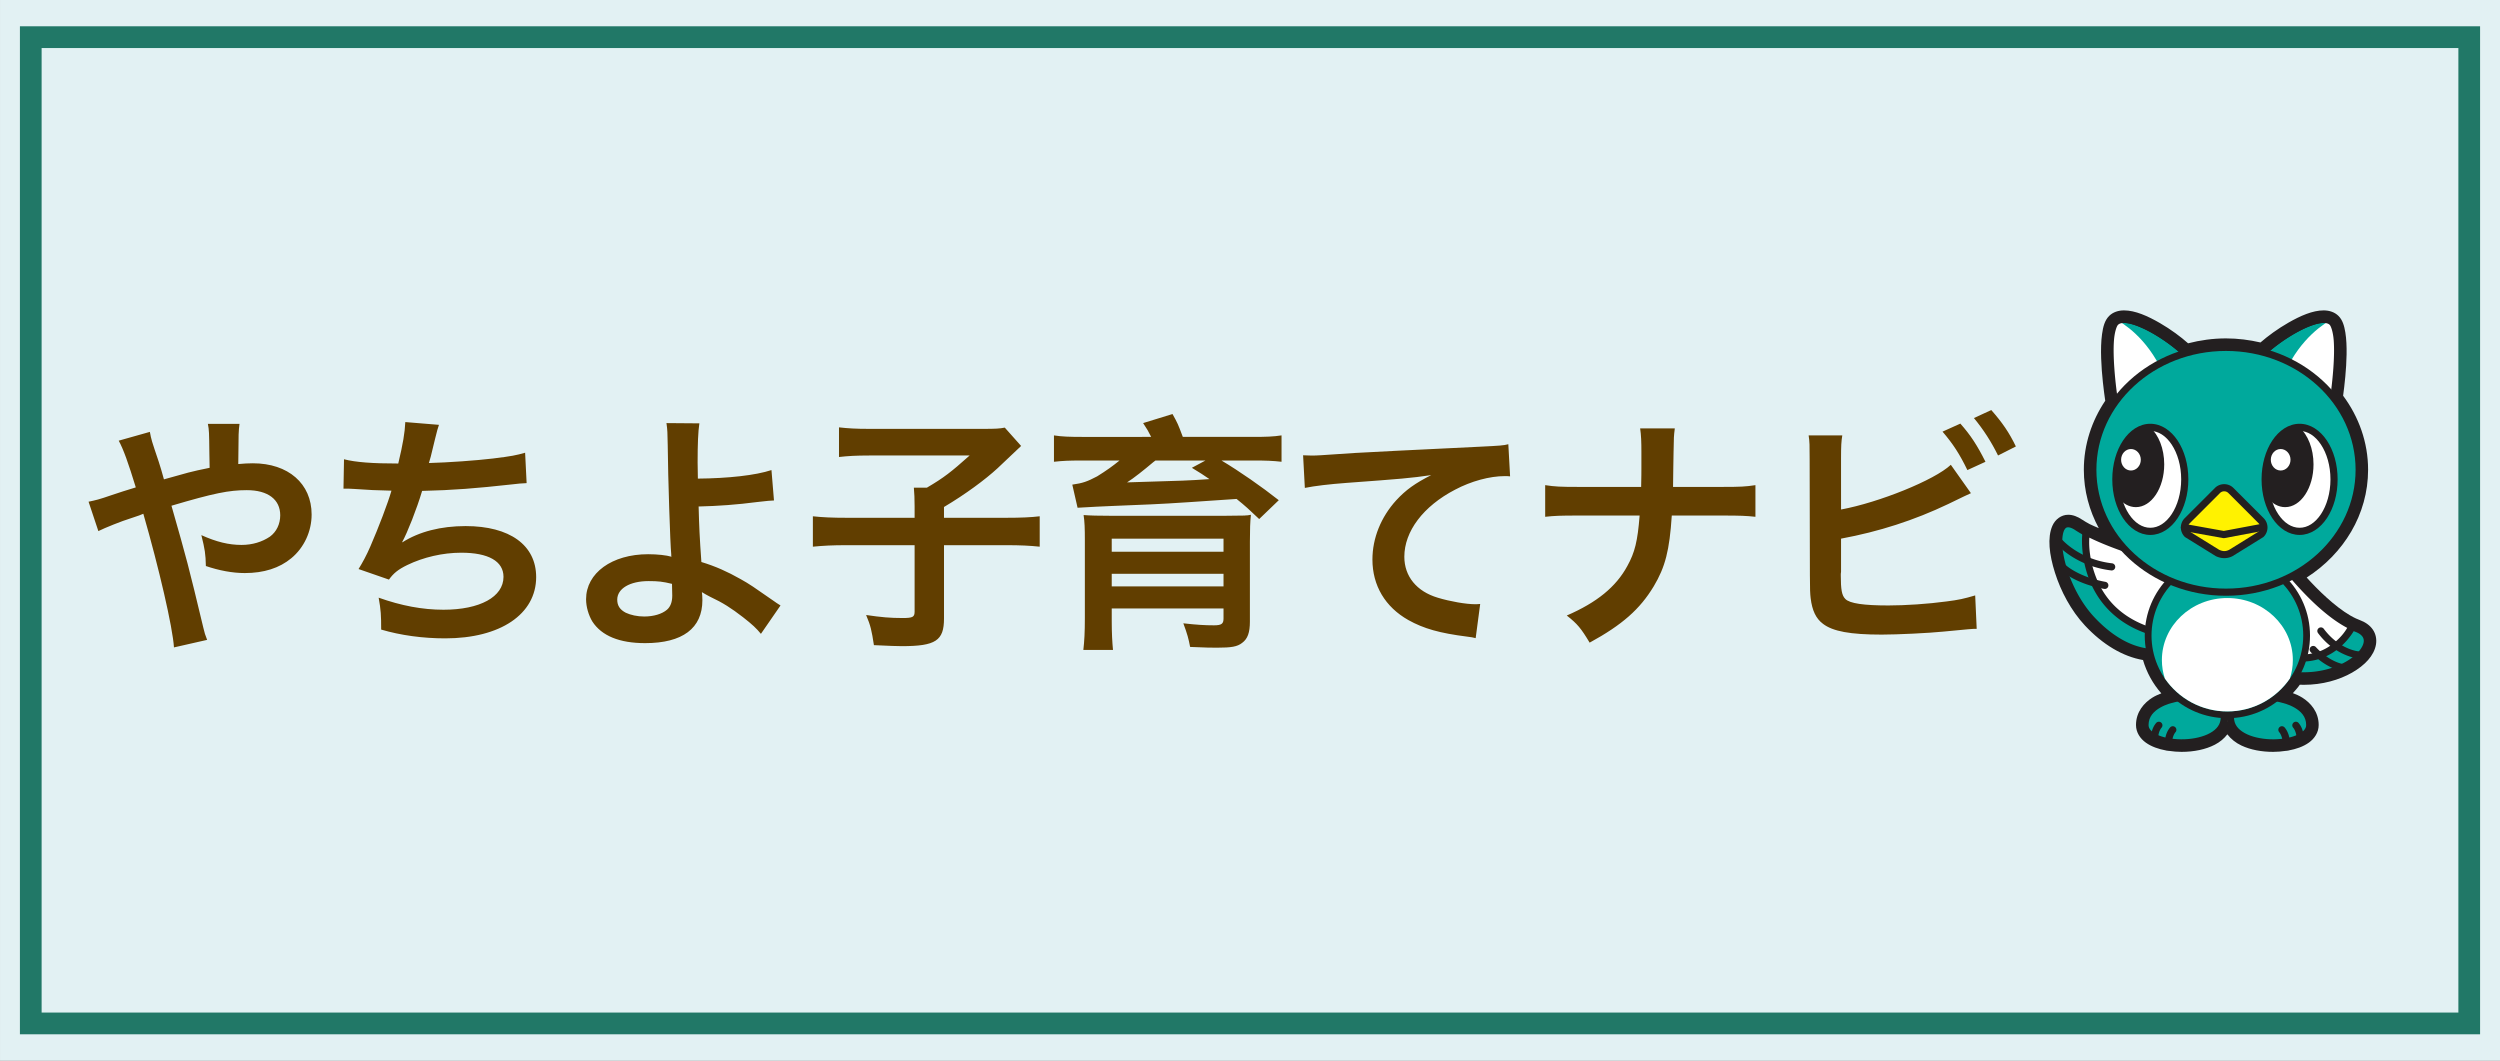 <svg width="330" height="140" version="1.1" viewBox="0 0 87.312 37.042" xmlns="http://www.w3.org/2000/svg"><rect x="0" y="0" width="87.312" height="37.042" fill="#808080" stroke="none"/><defs><clipPath id="clipPath7341"><path d="m0 175.1h197.6v-175.1h-197.6z"/></clipPath></defs><path d="m2.0266e-6 -1.1921e-7h87.313v37.042h-87.313z" style="fill:#e2f1f3;paint-order:stroke fill markers;stroke-linecap:round;stroke-width:22.578"/><g transform="translate(-.627 -1.215)"><path transform="matrix(.329 0 0 .329 -1.784 2.564)" d="m24.729 46.786c-0.24-0.88-0.347-1.227-0.56-1.893-0.773-2.293-0.773-2.293-0.933-3.147l-3.307 0.933c0.507 0.933 1.013 2.347 1.813 4.96-1.28 0.4-1.493 0.453-2.587 0.827-1.307 0.453-1.653 0.533-2.427 0.693l1.04 3.12c0.693-0.347 2.48-1.067 3.44-1.36 0.933-0.32 0.987-0.32 1.333-0.48 1.653 5.733 3.12 12.053 3.253 14.187l3.52-0.8c-0.213-0.533-0.267-0.72-0.4-1.28-1.6-6.667-1.733-7.173-3.387-12.96 4.507-1.333 6.107-1.653 8-1.653 2.24 0 3.547 0.987 3.547 2.667 0 0.933-0.4 1.76-1.093 2.267-0.827 0.56-1.867 0.88-3.013 0.88-1.36 0-2.667-0.32-4.267-1.04 0.373 1.493 0.453 2 0.48 3.28 1.413 0.48 2.827 0.747 4.133 0.747 2.027 0 3.68-0.533 4.933-1.573 1.36-1.12 2.16-2.853 2.16-4.64 0-3.28-2.48-5.44-6.24-5.44-0.533 0-0.907 0.027-1.547 0.08 0.027-3.44 0.027-3.44 0.133-4.267h-3.36c0.133 0.693 0.133 0.88 0.16 3.2 0.027 0.933 0.027 0.933 0.027 1.467-1.067 0.213-1.52 0.32-2.267 0.507zm19.06 0.987h0.213c0.213 0 0.48 0 0.853 0.027 1.413 0.107 2.613 0.16 4.027 0.187-0.373 1.307-1.36 3.893-2.24 5.92-0.4 0.933-0.853 1.76-1.253 2.4l3.227 1.12c0.48-0.667 0.96-1.067 1.947-1.547 1.707-0.827 3.76-1.307 5.733-1.307 2.88 0 4.48 0.907 4.48 2.56 0 2.133-2.507 3.493-6.373 3.493-2.24 0-4.48-0.427-6.88-1.28 0.24 1.333 0.267 1.867 0.267 3.387 2.08 0.613 4.427 0.933 6.8 0.933 5.84 0 9.653-2.56 9.653-6.507 0-3.387-2.8-5.413-7.493-5.413-2.613 0-4.933 0.587-6.72 1.733v-0.053c0.533-0.96 1.547-3.52 2.107-5.413 3.333-0.08 5.68-0.267 9.547-0.693 0.693-0.08 0.933-0.107 1.547-0.133l-0.16-3.227c-0.933 0.267-1.44 0.373-3.413 0.613-1.76 0.213-4.773 0.427-6.8 0.48 0.16-0.507 0.16-0.507 0.64-2.507 0.267-1.067 0.267-1.067 0.427-1.547l-3.573-0.293c-0.053 1.147-0.24 2.267-0.747 4.4-2.747 0-4.533-0.133-5.76-0.453zm34.287-6.96c0.107 0.747 0.107 1.013 0.133 2.347 0.027 3.333 0.267 10.613 0.373 11.573 0 0.187 0 0.187 0.027 0.267-0.533-0.16-1.493-0.267-2.48-0.267-3.84 0-6.587 2-6.587 4.773 0 0.827 0.267 1.707 0.667 2.373 0.987 1.52 2.88 2.293 5.6 2.293 3.973 0 6.08-1.573 6.08-4.56 0-0.4-0.027-0.64-0.053-0.853 0.293 0.187 0.507 0.293 0.853 0.48 1.413 0.667 2.24 1.2 3.52 2.187 0.987 0.773 1.413 1.173 1.893 1.76l2.08-3.013c-0.32-0.187-0.453-0.293-0.8-0.533-2.027-1.413-2.48-1.733-3.44-2.267-1.413-0.8-2.667-1.36-4.16-1.813-0.187-2.613-0.24-3.813-0.293-5.893 2.107-0.053 4.027-0.187 6.267-0.48 1.2-0.133 1.2-0.133 1.733-0.16l-0.267-3.227c-1.68 0.56-4.613 0.88-7.813 0.907-0.027-1.28-0.027-1.36-0.027-1.733 0-1.947 0.053-3.253 0.187-4.133zm0.587 17.067c0 0.027 0.027 0.773 0.027 1.253 0 0.667-0.187 1.173-0.56 1.493-0.533 0.453-1.413 0.72-2.427 0.72-0.72 0-1.44-0.16-1.947-0.4-0.613-0.32-0.907-0.747-0.907-1.387 0-1.173 1.333-1.973 3.333-1.973 1.013 0 1.493 0.053 2.48 0.293zm28.873-7.013v-1.147c2.293-1.36 4.373-2.907 5.68-4.107 1.84-1.733 1.84-1.733 2.507-2.373l-1.733-1.947c-0.533 0.107-0.96 0.133-2.32 0.133h-12.08c-1.387 0-2.267-0.053-3.2-0.16v3.147c0.933-0.107 1.813-0.16 3.227-0.16h10.64c-1.973 1.76-2.72 2.347-4.533 3.413h-1.387c0.053 0.613 0.08 1.173 0.08 2.027v1.173h-7.093c-1.733 0-2.72-0.053-3.707-0.16v3.227c1.12-0.107 2.027-0.16 3.627-0.16h7.173v7.04c0 0.587-0.187 0.693-1.28 0.693-1.307 0-2.24-0.08-3.867-0.32 0.48 1.147 0.587 1.627 0.827 3.2 1.813 0.08 2.347 0.107 2.96 0.107 3.6 0 4.48-0.587 4.48-2.933v-7.787h6.533c1.627 0 2.587 0.053 3.627 0.16v-3.227c-0.907 0.107-1.893 0.16-3.627 0.16zm14.767-8.587c-1.467 0-2.24-0.027-3.093-0.16v2.8c0.933-0.107 1.653-0.133 2.88-0.133h4.08c-0.72 0.587-1.387 1.067-2.373 1.68-1.067 0.56-1.52 0.72-2.64 0.88l0.56 2.453c2.027-0.107 2.187-0.133 3.653-0.187 4.587-0.187 4.587-0.187 5.973-0.267 1.733-0.107 1.813-0.107 7.253-0.48 0.933 0.747 1.333 1.12 2.4 2.133l2.08-2c-1.787-1.413-4.16-3.067-6.08-4.213h3.52c1.12 0 1.947 0.027 2.853 0.133v-2.8c-0.88 0.133-1.6 0.16-3.04 0.16h-7.44c-0.533-1.413-0.533-1.413-1.093-2.427l-3.12 0.96c0.427 0.64 0.56 0.88 0.853 1.467zm12.987 2.507-1.44 0.773c0.933 0.56 1.2 0.747 1.867 1.2-2.373 0.16-2.373 0.16-8.747 0.347 0.72-0.453 1.787-1.307 2.8-2.16 0.133-0.107 0.133-0.107 0.213-0.16zm1.92 15.707v1.067c0 0.56-0.213 0.72-1.013 0.72-0.96 0-1.84-0.053-3.253-0.213 0.427 1.147 0.56 1.653 0.72 2.507 1.84 0.08 2.187 0.08 2.88 0.08 1.493 0 2.133-0.107 2.64-0.507 0.587-0.427 0.827-1.093 0.827-2.267v-8.48c0-1.307 0.027-2.08 0.107-2.853-0.133 0.027-0.24 0.027-0.32 0.053-0.187 0-0.32 0.027-0.347 0.027-0.16 0-0.16 0-2.213 0.027h-11.867c-1.44 0-2.373-0.027-3.013-0.08 0.107 0.693 0.133 1.413 0.133 2.667v8.293c0 1.493-0.053 2.427-0.16 3.36h3.147c-0.08-0.827-0.133-1.787-0.133-3.013v-1.387zm0-2.347h-11.867v-1.333h11.867zm0-3.68h-11.867v-1.387h11.867zm8.633-6.773c1.04-0.213 2.64-0.4 4.427-0.533 5.787-0.427 6.827-0.507 8.987-0.827-1.733 0.88-2.693 1.573-3.707 2.667-1.627 1.787-2.533 4.027-2.533 6.293 0 2.773 1.36 5.04 3.813 6.427 1.627 0.907 3.307 1.387 6.24 1.76 0.453 0.053 0.587 0.08 0.907 0.16l0.48-3.627c-0.267 0.027-0.507 0.027-0.533 0.027-0.96 0-2.667-0.293-3.973-0.693-2.24-0.667-3.547-2.267-3.547-4.347 0-2.693 2-5.36 5.387-7.12 1.707-0.907 3.68-1.44 5.28-1.44 0.267 0 0.267 0 0.56 0.027l-0.187-3.413c-0.48 0.133-0.88 0.16-3.067 0.267-7.387 0.347-11.813 0.587-13.307 0.667-3.92 0.267-3.92 0.267-4.4 0.267-0.133 0-0.427 0-1.013-0.027zm39.087-0.107c0-0.293 0-0.293 0.027-2.053l0.027-1.6c0.027-1.68 0.027-1.707 0.133-2.56h-3.68c0.107 0.72 0.133 1.413 0.133 2.56v1.573c0 0.48 0 0.96-0.027 2.08h-6.72c-1.84 0-2.427-0.027-3.467-0.187v3.36c0.96-0.107 1.653-0.133 3.413-0.133h6.613c-0.213 2.72-0.507 3.92-1.307 5.36-1.2 2.213-3.227 3.867-6.427 5.253 1.12 0.88 1.52 1.36 2.427 2.88 3.467-1.893 5.333-3.547 6.8-5.973 1.227-2.053 1.68-3.813 1.92-7.52h5.467c1.76 0 2.453 0.027 3.413 0.133v-3.36c-1.04 0.16-1.6 0.187-3.467 0.187zm17.833-2.987c0-1.36 0.027-1.84 0.133-2.48h-3.573c0.107 0.667 0.107 1.093 0.107 2.453l0.027 12.373c0 1.547 0.027 2 0.08 2.453 0.16 1.307 0.56 2.16 1.307 2.72 1.04 0.8 2.88 1.147 6.24 1.147 1.627 0 4.987-0.16 6.56-0.32 2.827-0.267 2.96-0.293 3.52-0.293l-0.16-3.547c-1.173 0.347-1.76 0.48-3.04 0.64-1.947 0.267-4.4 0.427-6.187 0.427-2.587 0-4.107-0.213-4.56-0.693-0.373-0.373-0.48-0.987-0.48-2.533 0-0.08 0-0.213 0.027-0.347v-3.52c4.027-0.747 7.76-1.947 11.387-3.68 1.413-0.693 2.213-1.067 2.4-1.147l-2.133-3.013c-1.733 1.627-7.627 4-11.653 4.747zm10.773-2.88c1.12 1.307 1.813 2.373 2.64 4.08l1.92-0.88c-0.88-1.76-1.6-2.853-2.667-4.053zm7.787 1.573c-0.72-1.493-1.44-2.533-2.613-3.867l-1.84 0.853c1.013 1.227 1.84 2.507 2.56 3.973z" style="fill:#613e00" aria-label="やちよ子育てナビ"/><g transform="matrix(.228 0 0 -.228 -31.119 36.898)"><g transform="matrix(.496 0 0 .496 432.51 32.722)"><g clip-path="url(#clipPath7341)"><g transform="translate(136.9 56.515)"><path d="m0 0c-0.422 0.157-0.849 0.337-1.278 0.534l-1e-3 1e-3c-5.01 2.316-10.387 7.304-14.436 11.614l-8e-3 8e-3c-0.119 0.126-0.236 0.252-0.353 0.378-7e-3 8e-3 -0.015 0.017-0.023 0.025-0.113 0.122-0.225 0.243-0.336 0.363-6e-3 7e-3 -0.012 0.013-0.018 0.019-0.112 0.122-0.223 0.244-0.333 0.364-4e-3 4e-3 -7e-3 8e-3 -0.011 0.011-0.112 0.123-0.222 0.245-0.331 0.366-2e-3 2e-3 -4e-3 5e-3 -6e-3 6e-3 -0.11 0.123-0.219 0.243-0.325 0.362-7e-3 8e-3 -0.014 0.015-0.021 0.022-0.103 0.115-0.204 0.229-0.304 0.341-0.011 0.013-0.022 0.025-0.034 0.038-0.165 0.188-0.327 0.37-0.485 0.551 11.893 6.892 19.814 19.089 19.814 32.961 0 8.363-2.879 16.118-7.772 22.47 0.911 6.59 2.395 20.587-0.882 23.863-0.814 0.814-1.962 1.227-3.413 1.227-5.568 0-14.786-6.127-19.066-10.015-3.54 0.888-7.262 1.367-11.104 1.367-4.215 0-8.288-0.575-12.132-1.639-4.137 3.867-13.66 10.287-19.36 10.287-1.45 0-2.598-0.413-3.413-1.227-3.555-3.555-1.507-19.725-0.665-25.37-4.218-6.054-6.667-13.25-6.667-20.963 0-8.047 2.665-15.531 7.225-21.743-2.861 1.095-5.592 2.276-7.869 3.499-2e-3 1e-3 -3e-3 1e-3 -3e-3 2e-3 -0.89 0.477-1.712 0.961-2.445 1.448-1.236 0.823-2.381 1.24-3.403 1.24-1.488 0-2.683-0.864-3.364-2.433-2.473-5.693 1.548-20.188 9.766-28.991 5.624-6.023 11.931-9.645 17.994-10.387 1.206-4.842 3.797-9.139 7.329-12.45-0.012-3e-3 -0.031-8e-3 -0.04-0.011-0.815-0.174-9.079-2.113-9.079-9.003 0-3.41 3.608-5.431 7.931-6.231 0.136-0.06 0.287-0.095 0.445-0.096h5e-3c0.024 0 0.046 5e-3 0.069 6e-3 1.296-0.208 2.644-0.31 3.969-0.31h2e-3c3.614 0 6.993 0.721 9.514 2.029 2.552 1.325 4.123 3.18 4.616 5.42 1.11-5.13 7.646-7.449 14.132-7.449 1.323 0 2.668 0.101 3.961 0.309 0.026-1e-3 0.051-7e-3 0.078-7e-3 0.162 0 0.315 0.036 0.454 0.099 4.321 0.801 7.926 2.82 7.926 6.23 0 6.89-8.264 8.829-9.078 9.003-9e-3 3e-3 -0.028 8e-3 -0.04 0.011 1.615 1.515 3.033 3.234 4.212 5.119 0.644-0.039 1.288-0.062 1.931-0.062 11.025 0 19.749 5.801 20.683 11.007 0.461 2.575-0.981 4.684-3.958 5.787" style="fill:#fff"/><path d="m-54.434-39.156c-1.316 0-2.645 0.117-3.947 0.311 0.006-0.003 0.073-0.006-0.09-0.006h-0.016c-0.036 2.26e-4 -0.064 0.02-0.1 0.021-0.026 4e-3 -0.052 0.002-0.078 0.006l0.068-0.004c-0.353 0.017-0.696 0.081-0.996 0.213l0.369-0.113c-2.326 0.43-4.513 1.178-6.25 2.42s-3.039 3.153-3.039 5.443c0 4.109 2.561 6.88 5.008 8.424 1.007 0.636 1.945 1.013 2.812 1.35-2.583 2.946-4.533 6.436-5.656 10.299-6.212 1.076-12.422 4.757-17.922 10.646-4.327 4.635-7.469 10.643-9.26 16.293-1.791 5.65-2.387 10.872-0.814 14.492 0.875 2.015 2.756 3.432 4.887 3.432 1.473 0 2.907-0.577 4.32-1.518l2e-3 -2e-3c0.678-0.451 1.456-0.909 2.309-1.365l0.023-0.012c0.796-0.427 1.887-0.824 2.797-1.244-2.932 5.436-4.617 11.557-4.617 18.035 0 7.82 2.452 15.118 6.609 21.311-0.432 2.958-1.09 8.024-1.258 13.064-0.088 2.654-0.041 5.258 0.275 7.518 0.316 2.259 0.802 4.223 2.191 5.613 1.168 1.166 2.821 1.713 4.586 1.713 3.473 0 7.369-1.759 11.098-3.916 3.415-1.975 6.499-4.29 8.701-6.25 3.732 0.956 7.64 1.518 11.693 1.518 3.681 0 7.24-0.466 10.66-1.258 2.244 1.952 5.314 4.222 8.672 6.139 3.654 2.085 7.445 3.768 10.838 3.768 1.765 0 3.419-0.547 4.586-1.713 1.281-1.281 1.78-3.057 2.113-5.09 0.333-2.033 0.423-4.372 0.385-6.799-0.073-4.606-0.623-9.416-1.072-12.752 4.829-6.51 7.715-14.379 7.715-22.865 0-13.817-7.571-25.971-18.963-33.285 0.068-0.076 0.137-0.151 0.205-0.227l0.018-0.02 0.008-0.006c0.113-0.123 0.223-0.245 0.332-0.363 0.019-0.019 0.024-0.025 0.055-0.061l-0.041 0.047c0.096-0.104 0.193-0.211 0.291-0.316l0.045-0.047c0.007-0.008 0.016-0.017 0.021-0.023l0.033-0.037c0.102-0.11 0.204-0.217 0.303-0.322l0.018-0.02c3.985-4.241 9.327-9.119 13.924-11.244 0.396-0.182 0.784-0.345 1.158-0.484 1.73-0.641 3.148-1.624 4.062-2.961 0.915-1.337 1.25-3.015 0.953-4.676-0.607-3.381-3.421-6.348-7.367-8.604-3.946-2.255-9.146-3.769-14.949-3.769-0.399 0-0.792 0.022-1.188 0.037-0.636-0.935-1.4-1.759-2.144-2.606 0.897-0.34 1.899-0.751 2.959-1.42 2.447-1.544 5.008-4.315 5.008-8.424 0-2.29-1.302-4.202-3.037-5.443s-3.921-1.987-6.246-2.418l0.383 0.119c-0.309-0.14-0.669-0.207-1.037-0.223l0.082 0.004c-0.03-0.005-0.062-0.003-0.092-0.008-0.033-0.001-0.06-0.02-0.094-0.02-0.186 0-0.119 0.004-0.096 0.006-1.3-0.194-2.63-0.309-3.943-0.309-3.441 0-6.904 0.597-9.791 1.961-1.727 0.816-3.221 1.994-4.334 3.455-0.968-1.271-2.256-2.368-3.857-3.199-2.838-1.472-6.445-2.217-10.279-2.217zm0 3.32h2e-3c3.393 0 6.546 0.698 8.75 1.842 2.237 1.161 3.385 2.6 3.76 4.305l3.242-0.006c0.424-1.958 1.859-3.422 4.139-4.5 2.28-1.078 5.326-1.641 8.371-1.641 1.238 0 2.501 0.094 3.699 0.287l0.162 0.027 0.076-0.004 0.055 0.025 0.199 0.037c1.996 0.37 3.773 1.033 4.92 1.853s1.648 1.624 1.648 2.744c0 2.781-1.57 4.426-3.459 5.617-1.889 1.192-4.009 1.7-4.307 1.764l-0.09 0.02-0.035 0.012-2.922 0.73 2.219 2.082c1.512 1.418 2.839 3.027 3.941 4.789l0.523 0.836 0.982-0.061c0.617-0.037 1.229-0.059 1.832-0.059 5.221 0 9.895 1.385 13.301 3.332 3.406 1.947 5.421 4.484 5.748 6.309 0.164 0.915 0.01 1.58-0.426 2.217-0.435 0.637-1.227 1.259-2.475 1.721h-0.002v0.002c-0.468 0.174-0.932 0.369-1.393 0.58l-0.27 0.125-0.074 0.072c-5.309 2.559-10.582 7.504-14.609 11.791l0.035-0.039-0.025 0.025-0.016 0.018c-0.125 0.133-0.246 0.263-0.363 0.389l-2e-3 2e-3 -0.014 0.016-0.008 0.008-0.008 0.01c-0.102 0.111-0.204 0.221-0.305 0.33l-0.023 0.021-0.021 0.025-2e-3 2e-3c-0.082 0.09-0.16 0.176-0.238 0.262l-0.004 2e-3c-0.03 0.033-0.062 0.069-0.092 0.102l-0.014 0.014c-0.044 0.048-0.086 0.095-0.129 0.143l-0.008 0.004-0.201 0.227-0.01 0.01c5.29e-4 -5.92e-4 -5.48e-4 0.003 0 2e-3 -0.093 0.105-0.192 0.213-0.293 0.326l-0.021 0.021-0.018 0.021-0.014 0.014c-0.107 0.119-0.208 0.233-0.305 0.342l-0.016 0.018-0.027 0.031c-0.16 0.182-0.323 0.366-0.488 0.555l-1.324 1.518 1.742 1.01c11.435 6.626 18.986 18.285 18.986 31.525 0 7.982-2.741 15.373-7.428 21.457l-0.424 0.551 0.096 0.689c0.45 3.258 1.04 8.361 1.113 12.973 0.037 2.306-0.06 4.49-0.342 6.209-0.282 1.718-0.827 2.922-1.184 3.279-0.461 0.461-1.104 0.742-2.24 0.742-2.175 0-5.776-1.382-9.193-3.332s-6.734-4.415-8.756-6.252l-0.658-0.598-0.861 0.215c-3.41 0.855-6.997 1.318-10.701 1.318-4.064 0-7.988-0.555-11.689-1.58l-0.896-0.248-0.68 0.637c-1.939 1.813-5.299 4.349-8.791 6.369s-7.209 3.471-9.435 3.471c-1.134 0-1.776-0.281-2.238-0.742-0.388-0.388-0.979-1.778-1.252-3.727-0.273-1.949-0.329-4.407-0.244-6.945 0.169-5.077 0.883-10.491 1.299-13.279l0.098-0.652-0.377-0.541c-4.038-5.795-6.369-12.652-6.369-20.014 0-7.681 2.536-14.814 6.902-20.762l3.34-4.549-5.271 2.018c-2.896 1.108-5.671 2.306-8.039 3.576-0.004 0.003-0.017 0.011-0.025 0.016l2e-3 -0.004c-0.927 0.497-1.791 1.004-2.578 1.527l-2e-3 2e-3c-1.058 0.704-1.912 0.961-2.482 0.961-0.846 0-1.355-0.311-1.842-1.434h-2e-3c-0.9-2.073-0.722-6.946 0.934-12.168 1.656-5.222 4.632-10.861 8.523-15.029 5.428-5.813 11.428-9.193 16.982-9.873l1.133-0.139 0.277-1.107c1.127-4.524 3.549-8.543 6.854-11.641l2.221-2.082-2.93-0.732-0.029-0.01-0.09-0.02c-0.297-0.063-2.418-0.572-4.307-1.764-1.889-1.192-3.461-2.836-3.461-5.617 0-1.12 0.502-1.923 1.65-2.744s2.927-1.486 4.924-1.855l0.191-0.035 0.055-0.023 0.068 2e-3 0.166-0.025c1.202-0.193 2.465-0.289 3.705-0.289z" style="-inkscape-stroke:none;color:#000000;fill:#231f20"/></g><g transform="translate(113.81 75.568)"><path d="m0 0s12.302-16.235 22.706-20.091-5.255-18.923-24.814-13.477c-19.559 5.445-8.758 36.353 2.108 33.568" style="fill:#00a99c"/><path d="m4.945-35.82c-2.359 0.107-4.823 0.482-7.35 1.185-5.176 1.441-8.485 4.671-10.17 8.56-1.685 3.889-1.816 8.391-0.975 12.594 0.841 4.203 2.652 8.122 5.047 10.898 2.395 2.776 5.541 4.484 8.777 3.654a1.107 1.107 0 0 0 0.607-0.404s3.038-4.01 7.365-8.5c4.327-4.49 9.981-9.419 14.842-11.221 1.453-0.539 2.56-1.313 3.252-2.32s0.913-2.227 0.719-3.398c-0.389-2.343-2.208-4.56-4.889-6.451-4.021-2.836-10.149-4.92-17.227-4.598zm0.111 2.219c6.601-0.288 12.273 1.672 15.84 4.188 2.378 1.677 3.748 3.609 3.981 5.006 0.116 0.698 0.007 1.248-0.359 1.781-0.367 0.534-1.047 1.073-2.195 1.498-5.543 2.054-11.243 7.17-15.668 11.762-4.102 4.256-6.816 7.779-7.229 8.316-2.104 0.394-4.27-0.679-6.252-2.977-2.075-2.406-3.781-6.03-4.553-9.887-0.772-3.857-0.615-7.931 0.836-11.281 1.451-3.35 4.129-6.025 8.732-7.307 2.363-0.658 4.667-1.004 6.867-1.1z" style="-inkscape-stroke:none;color:#000000;fill:#231f20;stroke-linecap:round;stroke-linejoin:round"/><path d="m0 0s11.261-14.86 21.347-19.522c0 0-5.863-11.923-19.234-9.341-6.081 1.174-11.191 4.774-14.957 8.35-1.021 10.305 5.898 22.293 12.844 20.513" style="fill:#fff"/><path d="m6.832-30.301c-1.528-0.087-3.173 0.012-4.93 0.352-6.381 1.232-11.648 4.97-15.508 8.635a1.107 1.107 0 0 0-0.34 0.691c-0.539 5.438 0.988 11.193 3.59 15.473 1.301 2.14 2.875 3.919 4.676 5.076s3.886 1.677 5.955 1.147a1.107 1.107 0 0 0 0.607-0.404s2.779-3.669 6.811-7.92c4.032-4.251 9.338-9.057 14.117-11.266a1.107 1.107 0 0 0 0.529-1.492s-1.562-3.184-4.881-5.996c-2.489-2.109-6.042-4.035-10.627-4.295zm-0.107 2.195c4.054 0.214 7.088 1.911 9.305 3.789 2.191 1.856 3.241 3.488 3.777 4.402-4.949 2.59-9.878 7.091-13.719 11.141-3.917 4.13-6.364 7.362-6.627 7.707-1.314 0.258-2.614-0.015-3.943-0.869-1.419-0.912-2.813-2.44-3.982-4.363-2.27-3.734-3.64-8.919-3.279-13.672 3.641-3.392 8.438-6.72 14.066-7.807 1.586-0.306 3.051-0.399 4.402-0.328z" style="-inkscape-stroke:none;color:#000000;fill:#231f20;stroke-linecap:round;stroke-linejoin:round"/></g><g transform="translate(136.95 47.312)"><path d="m-0.104-1.102s-6.924 0.71-12.24 7.826a1.107 1.107 0 0 0 0.223 1.549 1.107 1.107 0 0 0 1.549-0.225c4.82-6.452 10.676-6.947 10.676-6.947a1.107 1.107 0 0 0 0.998-1.205 1.107 1.107 0 0 0-1.205-0.998z" style="-inkscape-stroke:none;color:#000000;fill:#231f20;stroke-linecap:round;stroke-linejoin:round"/></g><g transform="translate(131.96 43.429)"><path d="m-0.186-1.092s-4.831 0.86-9.467 5.883a1.107 1.107 0 0 0 0.062 1.565 1.107 1.107 0 0 0 1.562-0.062c4.216-4.568 8.213-5.201 8.213-5.201a1.107 1.107 0 0 0 0.906-1.277 1.107 1.107 0 0 0-1.277-0.906z" style="-inkscape-stroke:none;color:#000000;fill:#231f20;stroke-linecap:round;stroke-linejoin:round"/></g><g transform="translate(82.011 75.158)"><path d="m0 0s-22.54 5.457-31.776 11.605c-9.279 6.178-7.004-16.271 4.421-28.507 21.793-23.343 44.976-1.753 27.355 16.902" style="fill:#00a99c"/><path d="m-7.769-28.172c-6.151-0.019-13.428 3.054-20.395 10.516-5.918 6.338-9.391 15.142-10.262 21.77-0.435 3.314-0.311 6.089 0.887 7.961 0.599 0.936 1.604 1.619 2.756 1.685 1.152 0.067 2.341-0.382 3.621-1.234 4.398-2.928 12.317-5.852 19.068-7.973s12.354-3.477 12.354-3.477a1.107 1.107 0 0 0 0.545-0.316c4.562-4.829 6.564-9.953 6.525-14.562-0.039-4.609-2.133-8.67-5.557-11.277-2.567-1.956-5.853-3.08-9.543-3.092zm-0.07 2.178c3.263 0.013 6.101 1.021 8.271 2.674 2.894 2.204 4.652 5.579 4.686 9.535 0.033 3.894-1.647 8.384-5.752 12.814-0.326 0.079-5.498 1.332-12.121 3.412-6.828 2.145-14.795 5.022-19.633 8.242-1.04 0.692-1.811 0.893-2.266 0.867-0.455-0.026-0.705-0.179-1.02-0.67-0.628-0.982-0.96-3.425-0.559-6.481 0.803-6.112 4.178-14.649 9.685-20.547 6.654-7.128 13.269-9.87 18.707-9.848z" style="-inkscape-stroke:none;color:#000000;fill:#231f20;stroke-linecap:round;stroke-linejoin:round"/></g><g transform="translate(52.772 85.26)"><path d="m0 0c0.062-0.479 0.109-0.794 0.109-0.794s-2.318-22.574 19.926-29.768c5.666-1.831 9.727-2.068 12.636-1.406 3.994 5.574 3.922 14.08-3.432 21.866 0 0-18.975 4.595-29.239 10.102" style="fill:#fff"/><path d="m27.283-33.303c-2.184 0.215-4.695 0.753-7.588 1.688-11.455 3.705-16.733 11.501-19.014 18.281-2.213 6.579-1.708 12.094-1.676 12.428-0.006 0.038-0.044 0.306-0.104 0.764a1.107 1.107 0 0 0 1.621 1.117c9.989-5.36 28.977-10.002 28.977-10.002a1.107 1.107 0 0 0 0.543-0.314c7.628-8.076 7.835-17.259 3.527-23.271a1.107 1.107 0 0 0-0.654-0.434c-1.591-0.362-3.448-0.471-5.633-0.256zm0.209 2.207c1.805-0.178 3.227-0.051 4.475 0.188 3.385 5.087 3.357 12.582-3.353 19.832-0.593 0.143-16.855 4.159-27.406 9.342-0.075-1.075-0.298-5.334 1.572-10.893 2.121-6.305 6.807-13.394 17.596-16.883 2.773-0.896 5.127-1.39 7.117-1.586z" style="-inkscape-stroke:none;color:#000000;fill:#231f20;stroke-linecap:round;stroke-linejoin:round"/></g><g transform="translate(44.582 82.343)"><path d="m16.162-8.949c-11.117 1.3-17.008 8.234-17.008 8.234a1.107 1.107 0 0 0 0.131 1.56 1.107 1.107 0 0 0 1.56-0.131s5.257-6.261 15.572-7.467a1.107 1.107 0 0 0 0.971-1.228 1.107 1.107 0 0 0-1.227-0.969z" style="-inkscape-stroke:none;color:#000000;fill:#231f20;stroke-linecap:round;stroke-linejoin:round"/></g><g transform="translate(46.119 74.083)"><path d="m12.434-6.396c-4.42 0.806-7.692 2.176-9.869 3.357-2.177 1.181-3.316 2.227-3.316 2.227a1.107 1.107 0 0 0-0.061 1.565 1.107 1.107 0 0 0 1.565 0.061s0.879-0.826 2.869-1.906c1.991-1.081 5.034-2.363 9.209-3.125a1.107 1.107 0 0 0 0.891-1.287 1.107 1.107 0 0 0-1.287-0.891z" style="-inkscape-stroke:none;color:#000000;fill:#231f20;stroke-linecap:round;stroke-linejoin:round"/></g><g transform="translate(113.8 33.579)"><path d="m0 0s8.243-1.66 8.243-7.93c0-7.453-24.506-8.031-24.506 2.398 0 10.428 16.263 5.532 16.263 5.532" style="fill:#00a99c"/><path d="m-4.051-14.543c-3.197 0.119-6.406 0.802-8.928 2.225-2.521 1.422-4.391 3.747-4.391 6.787 0 2.895 1.238 4.997 3.037 6.186 1.799 1.189 4.029 1.554 6.18 1.596 4.256 0.083 8.325-1.151 8.414-1.178 0.067-0.013 2.209-0.446 4.416-1.73 2.242-1.304 4.672-3.652 4.672-7.271 0-1.235-0.536-2.358-1.355-3.225s-1.911-1.524-3.162-2.035c-2.503-1.023-5.685-1.472-8.883-1.353zm0.082 2.213c2.929-0.109 5.873 0.332 7.965 1.188 1.046 0.428 1.87 0.957 2.391 1.508 0.52 0.55 0.75 1.077 0.75 1.705 0 2.65-1.693 4.266-3.572 5.359-1.88 1.093-3.783 1.486-3.783 1.486l-0.051 0.01-0.049 0.016s-3.962 1.173-7.791 1.098c-1.915-0.037-3.752-0.405-5.002-1.23-1.25-0.826-2.045-2.021-2.045-4.34 0-2.174 1.192-3.69 3.266-4.859 2.074-1.17 4.993-1.831 7.922-1.94z" style="-inkscape-stroke:none;color:#000000;fill:#231f20"/></g><g transform="translate(119.08 21.812)"><path d="m0 0s0 2.178-1.321 3.745" style="-inkscape-stroke:none;color:#000000;fill:#00a99c;stroke-linecap:round;stroke-linejoin:round"/><path d="m0-1.107a1.107 1.107 0 0 0-1.107 1.107s-0.065 1.851-1.06 3.031a1.107 1.107 0 0 0 0.133 1.56 1.107 1.107 0 0 0 1.56-0.133c1.647-1.953 1.582-4.459 1.582-4.459a1.107 1.107 0 0 0-1.107-1.107z" style="-inkscape-stroke:none;color:#000000;fill:#231f20;stroke-linecap:round;stroke-linejoin:round"/></g><g transform="translate(114.77 20.427)"><path d="m0 0s0 2.179-1.32 3.746" style="-inkscape-stroke:none;color:#000000;fill:#00a99c;stroke-linecap:round;stroke-linejoin:round"/><path d="m0-1.107a1.107 1.107 0 0 0-1.107 1.107s-0.064 1.853-1.059 3.033a1.107 1.107 0 0 0 0.133 1.559 1.107 1.107 0 0 0 1.559-0.133c1.646-1.954 1.582-4.459 1.582-4.459a1.107 1.107 0 0 0-1.107-1.107z" style="-inkscape-stroke:none;color:#000000;fill:#231f20;stroke-linecap:round;stroke-linejoin:round"/></g><g transform="translate(79.4 33.579)"><path d="m0 0s-8.243-1.66-8.243-7.93c0-7.453 24.506-8.031 24.506 2.398 0 10.428-16.263 5.532-16.263 5.532" style="fill:#00a99c"/><path d="m4.051-14.543c-3.197-0.119-6.38 0.33-8.883 1.353-1.252 0.512-2.342 1.168-3.162 2.035s-1.355 1.99-1.355 3.225c0 3.62 2.43 5.967 4.672 7.271 2.207 1.284 4.349 1.717 4.416 1.73 0.089 0.027 4.158 1.261 8.414 1.178 2.151-0.042 4.38-0.407 6.18-1.596 1.799-1.189 3.037-3.291 3.037-6.186 0-3.041-1.869-5.365-4.391-6.787-2.521-1.422-5.73-2.106-8.928-2.225zm-0.082 2.213c2.929 0.109 5.848 0.77 7.922 1.94 2.074 1.17 3.266 2.686 3.266 4.859 0 2.319-0.795 3.514-2.045 4.34-1.25 0.826-3.087 1.193-5.002 1.23-3.829 0.075-7.791-1.098-7.791-1.098l-0.049-0.016-0.051-0.01s-1.904-0.393-3.783-1.486c-1.88-1.093-3.572-2.709-3.572-5.359-1e-7 -0.628 0.23-1.155 0.75-1.705 0.52-0.55 1.345-1.08 2.391-1.508 2.092-0.855 5.036-1.296 7.965-1.188z" style="-inkscape-stroke:none;color:#000000;fill:#231f20"/></g><g transform="translate(74.12 21.812)"><path d="m0 0s0 2.178 1.321 3.745" style="-inkscape-stroke:none;color:#000000;fill:#00a99c;stroke-linecap:round;stroke-linejoin:round"/><path d="m0-1.107a1.107 1.107 0 0 0-1.107 1.107s-0.065 2.506 1.582 4.459a1.107 1.107 0 0 0 1.56 0.133 1.107 1.107 0 0 0 0.133-1.56c-0.995-1.181-1.06-3.031-1.06-3.031a1.107 1.107 0 0 0-1.107-1.107z" style="-inkscape-stroke:none;color:#000000;fill:#231f20;stroke-linecap:round;stroke-linejoin:round"/></g><g transform="translate(78.431 20.427)"><path d="m0 0s0 2.179 1.32 3.746" style="-inkscape-stroke:none;color:#000000;fill:#00a99c;stroke-linecap:round;stroke-linejoin:round"/><path d="m0-1.107a1.107 1.107 0 0 0-1.107 1.107s-0.064 2.505 1.582 4.459a1.107 1.107 0 0 0 1.559 0.133 1.107 1.107 0 0 0 0.133-1.559c-0.994-1.18-1.059-3.033-1.059-3.033a1.107 1.107 0 0 0-1.107-1.107z" style="-inkscape-stroke:none;color:#000000;fill:#231f20;stroke-linecap:round;stroke-linejoin:round"/></g><g transform="translate(120.03 53.273)"><path d="m0 0c0-12.938-10.488-23.427-23.426-23.427s-23.426 10.489-23.426 23.427 10.488 23.426 23.426 23.426 23.426-10.488 23.426-23.426" style="fill:#00a99c"/><path d="m-23.426-25.518c-14.068 0-25.518 11.45-25.518 25.518s11.45 25.518 25.518 25.518c14.068 0 25.518-11.45 25.518-25.518s-11.449-25.518-25.518-25.518zm0 4.182c11.808 0 21.334 9.528 21.334 21.336s-9.526 21.336-21.334 21.336c-11.808 0-21.336-9.528-21.336-21.336s9.528-21.336 21.336-21.336z" style="-inkscape-stroke:none;color:#000000;fill:#231f20"/><path d="m0 0c0-12.938-10.488-23.427-23.426-23.427s-23.426 10.489-23.426 23.427 10.488 23.426 23.426 23.426 23.426-10.488 23.426-23.426" style="fill:#00a99c"/></g><g transform="translate(96.602 64.87)"><path d="m0 0c-11.169 0-20.223-8.575-20.223-19.152 0-1.987 0.32-3.903 0.912-5.703 4.224-6.141 11.296-10.168 19.311-10.168s15.087 4.027 19.311 10.168c0.592 1.8 0.911 3.716 0.911 5.703 0 10.577-9.054 19.152-20.222 19.152" style="fill:#fff"/></g><g transform="translate(61.9 124.31)"><path d="m0 0s-3.535 22.026 0.153 25.715c3.689 3.688 16.97-4.801 21.763-9.593l-6.272-15.487z" style="fill:#00a99c"/><path d="m0.045-1.105a1.107 1.107 0 0 0-1.137 0.93s-0.891 5.544-1.318 11.572c-0.214 3.014-0.315 6.15-0.121 8.824s0.529 4.903 1.902 6.277c1.307 1.307 3.263 1.42 5.273 1.035 2.011-0.385 4.234-1.291 6.482-2.451 4.497-2.321 9.045-5.651 11.572-8.178a1.107 1.107 0 0 0 0.242-1.197l-6.271-15.488a1.107 1.107 0 0 0-0.98-0.689zm0.936 2.252 13.906 0.564 5.701 14.078c-2.369 2.242-6.455 5.252-10.475 7.326-2.132 1.1-4.218 1.925-5.885 2.244s-2.756 0.11-3.293-0.428c-0.47-0.472-1.077-2.38-1.258-4.871-0.181-2.493-0.09-5.554 0.119-8.508 0.383-5.403 1.056-9.586 1.184-10.406z" style="-inkscape-stroke:none;color:#000000;fill:#231f20;stroke-linecap:round;stroke-linejoin:round"/></g><g transform="translate(78.965 128.46)"><path d="m0 0c-0.216 0.657-0.44 1.327-0.683 2.025-4.195 12.06-11.554 17.781-15.462 20.082-0.287-0.136-0.544-0.312-0.767-0.534-3.688-3.688-0.153-25.715-0.153-25.715l15.644 0.635z" style="fill:#fff"/></g><g transform="translate(61.9 124.31)"><path d="m0.045-1.105a1.107 1.107 0 0 0-1.137 0.93s-0.891 5.544-1.318 11.572c-0.214 3.014-0.315 6.15-0.121 8.824s0.529 4.903 1.902 6.277c1.307 1.307 3.263 1.42 5.273 1.035 2.011-0.385 4.234-1.291 6.482-2.451 4.497-2.321 9.045-5.651 11.572-8.178a1.107 1.107 0 0 0 0.242-1.197l-6.271-15.488a1.107 1.107 0 0 0-0.98-0.689zm0.936 2.252 13.906 0.564 5.701 14.078c-2.369 2.242-6.455 5.252-10.475 7.326-2.132 1.1-4.218 1.925-5.885 2.244s-2.756 0.11-3.293-0.428c-0.47-0.472-1.077-2.38-1.258-4.871-0.181-2.493-0.09-5.554 0.119-8.508 0.383-5.403 1.056-9.586 1.184-10.406z" style="-inkscape-stroke:none;color:#000000;fill:#231f20;stroke-linecap:round;stroke-linejoin:round"/></g><g transform="translate(129.13 124.31)"><path d="m0 0s3.534 22.026-0.154 25.715c-3.688 3.688-16.969-4.801-21.762-9.593l6.271-15.487z" style="fill:#00a99c"/><path d="m-0.045-1.105-15.645 0.635a1.107 1.107 0 0 0-0.98 0.689l-6.271 15.488a1.107 1.107 0 0 0 0.242 1.197c2.527 2.526 7.073 5.857 11.57 8.178 2.249 1.16 4.474 2.066 6.484 2.451 2.01 0.385 3.967 0.272 5.273-1.035 1.374-1.374 1.706-3.603 1.9-6.277s0.094-5.81-0.119-8.824c-0.427-6.028-1.318-11.572-1.318-11.572a1.107 1.107 0 0 0-1.137-0.93zm-0.936 2.252c0.128 0.82 0.801 5.003 1.184 10.406 0.209 2.954 0.3 6.015 0.119 8.508-0.181 2.492-0.788 4.399-1.258 4.871-0.537 0.537-1.626 0.747-3.293 0.428s-3.753-1.144-5.885-2.244c-4.019-2.074-8.105-5.084-10.475-7.326l5.701-14.078z" style="-inkscape-stroke:none;color:#000000;fill:#231f20;stroke-linecap:round;stroke-linejoin:round"/></g><g transform="translate(112.07 128.46)"><path d="m0 0c0.215 0.657 0.439 1.327 0.682 2.025 4.195 12.06 11.555 17.781 15.462 20.082 0.287-0.136 0.545-0.312 0.767-0.534 3.688-3.688 0.154-25.715 0.154-25.715l-15.645 0.635z" style="fill:#fff"/></g><g transform="translate(129.13 124.31)"><path d="m-0.045-1.105-15.645 0.635a1.107 1.107 0 0 0-0.98 0.689l-6.271 15.488a1.107 1.107 0 0 0 0.242 1.197c2.527 2.526 7.073 5.857 11.57 8.178 2.249 1.16 4.474 2.066 6.484 2.451 2.01 0.385 3.967 0.272 5.273-1.035 1.374-1.374 1.706-3.603 1.9-6.277s0.094-5.81-0.119-8.824c-0.427-6.028-1.318-11.572-1.318-11.572a1.107 1.107 0 0 0-1.137-0.93zm-0.936 2.252c0.128 0.82 0.801 5.003 1.184 10.406 0.209 2.954 0.3 6.015 0.119 8.508-0.181 2.492-0.788 4.399-1.258 4.871-0.537 0.537-1.626 0.747-3.293 0.428s-3.753-1.144-5.885-2.244c-4.019-2.074-8.105-5.084-10.475-7.326l5.701-14.078z" style="-inkscape-stroke:none;color:#000000;fill:#231f20;stroke-linecap:round;stroke-linejoin:round"/></g><g transform="translate(137.31 104.48)"><path d="m0 0c0-20.879-18.415-37.805-41.131-37.805-22.715 0-41.13 16.926-41.13 37.805 0 20.88 18.415 37.806 41.13 37.806 22.716 0 41.131-16.926 41.131-37.806" style="fill:#00a99c"/><path d="m-41.131-38.912c-23.265 0-42.236 17.383-42.236 38.912 0 21.531 18.972 38.912 42.236 38.912 23.266 0 42.238-17.382 42.238-38.912 0-21.53-18.973-38.912-42.238-38.912zm0 2.213c22.166 0 40.023 16.471 40.023 36.699 0 20.229-17.857 36.699-40.023 36.699-22.165 0-40.023-16.47-40.023-36.699 0-20.228 17.858-36.699 40.023-36.699z" style="-inkscape-stroke:none;color:#000000;fill:#231f20;stroke-linecap:round;stroke-linejoin:round"/></g><g transform="translate(62.168 101.52)"><path d="m0 0c0-8.868 4.763-16.059 10.639-16.059s10.639 7.191 10.639 16.059-4.763 16.059-10.639 16.059-10.639-7.191-10.639-16.059" style="fill:#fff"/><path d="m10.639-17.166c-3.389 0-6.377 2.077-8.445 5.199-2.068 3.122-3.301 7.335-3.301 11.967s1.232 8.845 3.301 11.967c2.068 3.122 5.056 5.199 8.445 5.199 3.389 0 6.377-2.077 8.445-5.199 2.068-3.122 3.301-7.335 3.301-11.967s-1.232-8.845-3.301-11.967c-2.068-3.122-5.056-5.199-8.445-5.199zm0 2.213c2.487 0 4.819 1.519 6.602 4.209 1.782 2.69 2.932 6.508 2.932 10.744s-1.149 8.054-2.932 10.744c-1.782 2.69-4.115 4.209-6.602 4.209-2.487 0-4.817-1.519-6.6-4.209-1.782-2.69-2.932-6.508-2.932-10.744s1.149-8.054 2.932-10.744c1.782-2.69 4.113-4.209 6.6-4.209z" style="-inkscape-stroke:none;color:#000000;fill:#231f20;stroke-linecap:round;stroke-linejoin:round"/></g><g transform="translate(72.755 117.57)"><path d="m0 0c2.6-2.292 4.347-6.545 4.347-11.416 0-7.299-3.92-13.215-8.756-13.215-2.086 0-4 1.102-5.504 2.94-0.435 1.753-0.675 3.651-0.675 5.634 0 8.844 4.736 16.016 10.588 16.057" style="fill:#231f20"/></g><g transform="translate(97.699 98.075)"><path d="m0 0c-1.145 1.145-3.018 1.145-4.163 0l-9.335-9.335c-1.145-1.144-1.145-3.019 0-4.163l9.335-5.784c1.31-0.623 2.724-0.746 4.163 0l9.336 5.784c1.144 1.144 1.144 3.019 0 4.163z" style="fill:#fff200"/><path d="m-2.143-20.887c-0.876 0.018-1.727 0.24-2.496 0.605a1.107 1.107 0 0 0-0.107 0.059l-9.334 5.783a1.107 1.107 0 0 0-0.199 0.158c-1.573 1.571-1.573 4.157 0 5.729l9.334 9.336c1.572 1.572 4.157 1.572 5.729 0l9.336-9.336c1.571-1.571 1.571-4.157 0-5.729a1.107 1.107 0 0 0-0.201-0.158l-9.336-5.783a1.107 1.107 0 0 0-0.072-0.041c-0.873-0.453-1.776-0.641-2.652-0.623zm0.025 2.182c0.516-0.013 1.038 0.113 1.602 0.404l9.088 5.631c0.68 0.719 0.685 1.849-0.02 2.553l-9.336 9.334c-0.718 0.718-1.879 0.718-2.598 0l-9.334-9.334a1.107 1.107 0 0 0-2e-3 0c-0.704-0.704-0.698-1.831-0.02-2.551l9.072-5.621c0.532-0.25 1.037-0.403 1.547-0.416z" style="-inkscape-stroke:none;color:#000000;fill:#231f20;stroke-linecap:round;stroke-linejoin:round"/></g><g transform="translate(83.342 86.651)"><path d="m0 0 12.16-2.186 11.653 2.193" style="-inkscape-stroke:none;color:#000000;fill:#fff200;stroke-linecap:round;stroke-linejoin:round"/><path d="m11.965-3.275-12.16 2.186a1.107 1.107 0 0 0-0.895 1.285 1.107 1.107 0 0 0 1.285 0.895l11.961-2.15 11.451 2.154a1.107 1.107 0 0 0 1.293-0.883 1.107 1.107 0 0 0-0.883-1.291l-11.652-2.193a1.107 1.107 0 0 0-0.4-0.002z" style="-inkscape-stroke:none;color:#000000;fill:#231f20;stroke-linecap:round;stroke-linejoin:round"/></g><g transform="translate(63.785 107.57)"><path d="m0 0c0-1.834 1.362-3.319 3.043-3.319 1.68 0 3.042 1.485 3.042 3.319 0 1.833-1.362 3.319-3.042 3.319-1.681 0-3.043-1.486-3.043-3.319" style="fill:#fff"/></g><g transform="translate(108.27 101.52)"><path d="m0 0c0-8.869 4.763-16.058 10.639-16.058 5.875 0 10.638 7.189 10.638 16.058s-4.763 16.059-10.638 16.059c-5.876 0-10.639-7.19-10.639-16.059" style="fill:#fff"/><path d="m10.639-17.164c-3.389 0-6.377 2.075-8.445 5.197-2.068 3.122-3.301 7.334-3.301 11.967s1.232 8.845 3.301 11.967c2.068 3.122 5.056 5.199 8.445 5.199 3.389 0 6.377-2.077 8.445-5.199 2.068-3.122 3.299-7.334 3.299-11.967 0-4.633-1.231-8.845-3.299-11.967-2.068-3.122-5.056-5.197-8.445-5.197zm0 2.213c2.486 0 4.818 1.517 6.6 4.207 1.782 2.69 2.932 6.508 2.932 10.744s-1.15 8.054-2.932 10.744c-1.782 2.69-4.114 4.209-6.6 4.209-2.487 0-4.817-1.519-6.6-4.209-1.782-2.69-2.932-6.508-2.932-10.744s1.149-8.054 2.932-10.744c1.782-2.69 4.113-4.207 6.6-4.207z" style="-inkscape-stroke:none;color:#000000;fill:#231f20;stroke-linecap:round;stroke-linejoin:round"/></g><g transform="translate(118.86 117.57)"><path d="m0 0c2.599-2.292 4.347-6.545 4.347-11.415 0-7.299-3.921-13.216-8.757-13.216-2.085 0-3.999 1.102-5.503 2.94-0.436 1.753-0.675 3.651-0.675 5.634 0 8.844 4.735 16.015 10.588 16.057" style="fill:#231f20"/></g><g transform="translate(110.02 107.57)"><path d="m0 0c0-1.833 1.361-3.319 3.042-3.319s3.043 1.486 3.043 3.319-1.362 3.319-3.043 3.319-3.042-1.486-3.042-3.319" style="fill:#fff"/></g></g></g></g></g><path d="m0.695 0.918v35.205h85.922v-35.205zm0.758 0.76h84.406v33.686h-84.406z" style="-inkscape-stroke:none;color:#000000;fill:#217867;stroke-linecap:round"/><style type="text/css">.st0{fill:#4B4B4B;}</style></svg>

